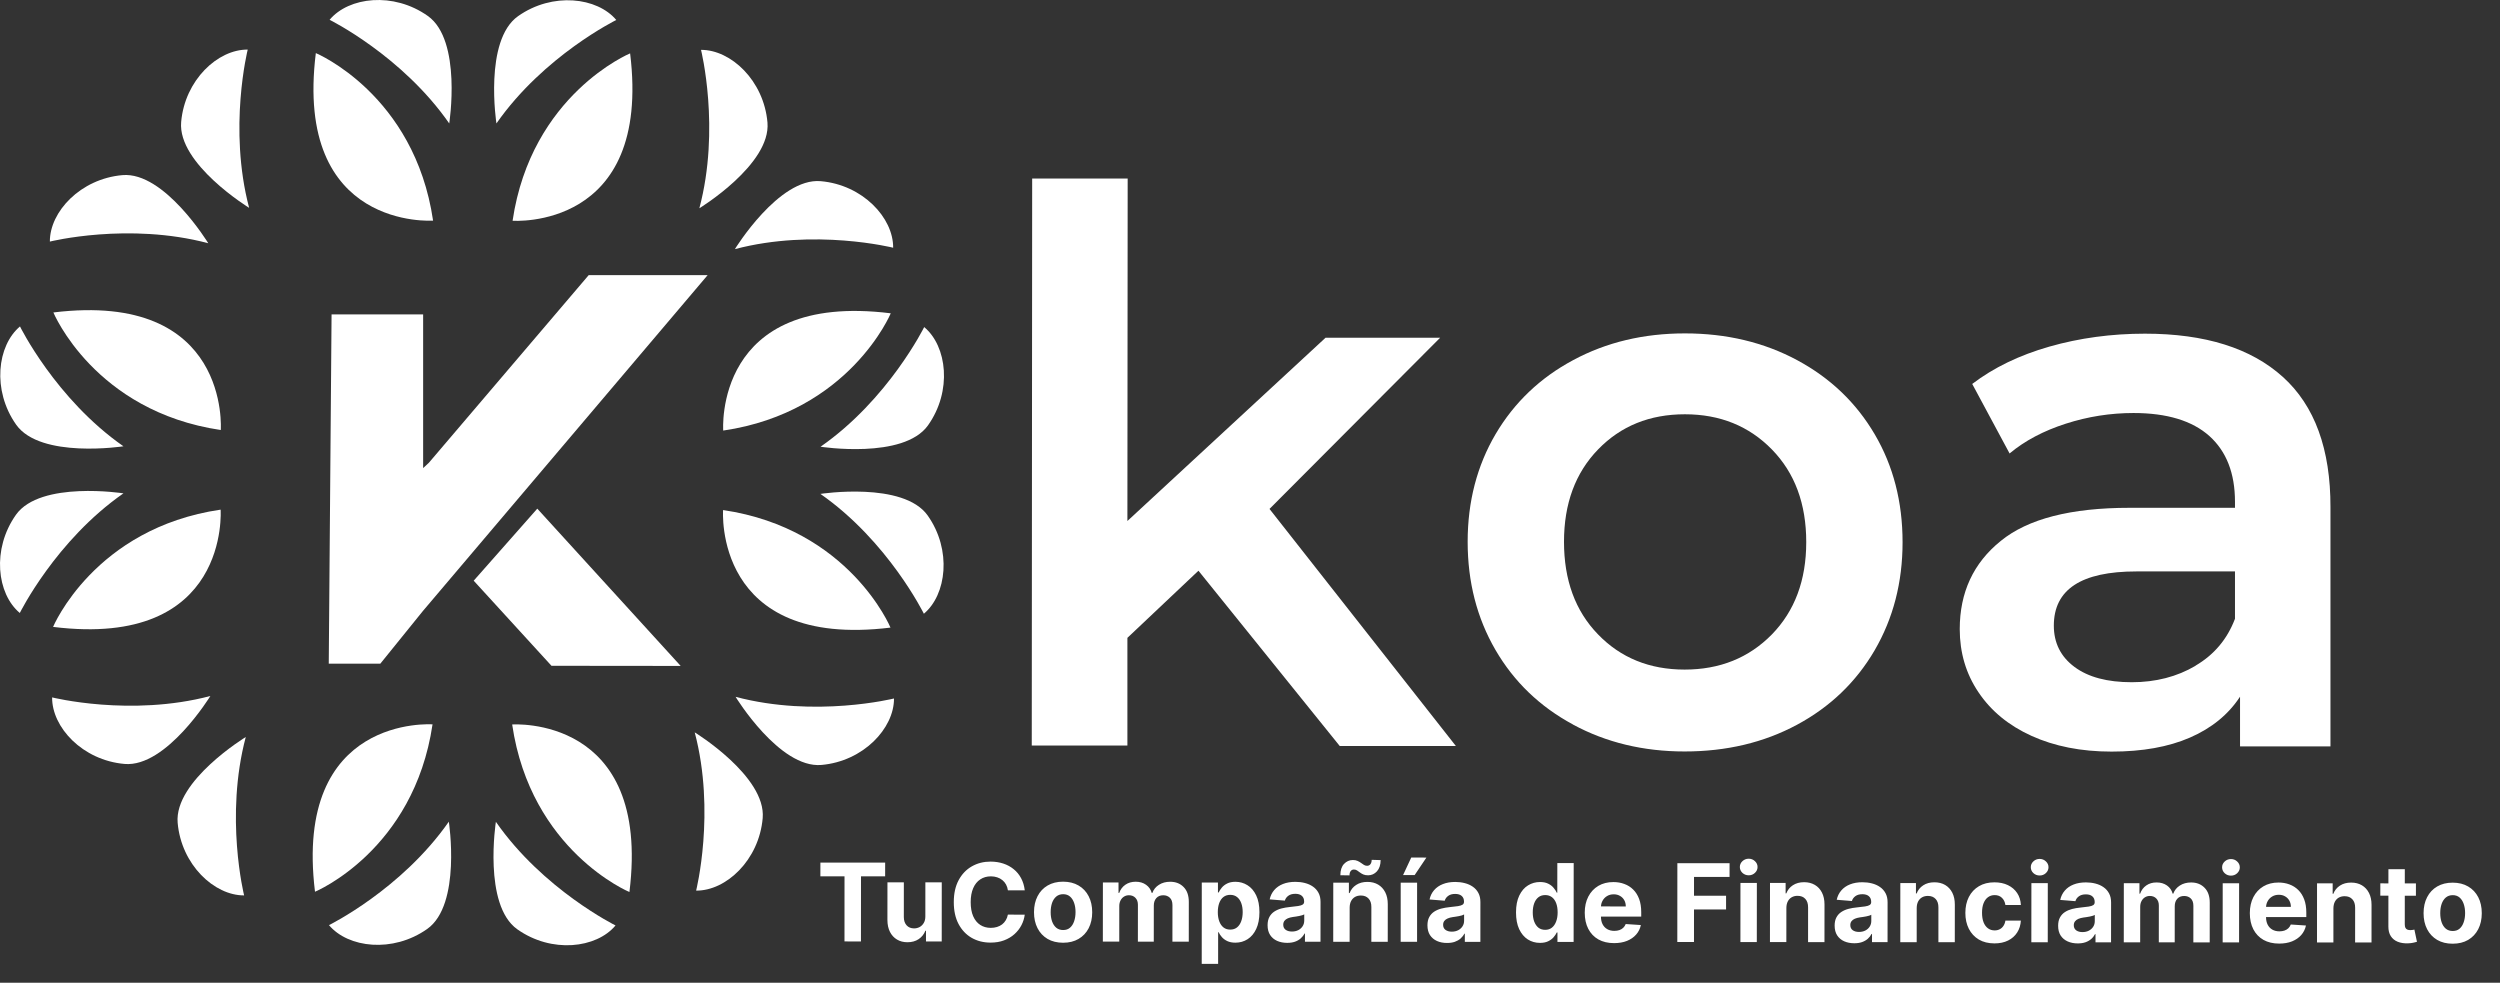 <svg width="145" height="57" viewBox="0 0 145 57" fill="none" xmlns="http://www.w3.org/2000/svg">
<rect x="0" y="0" width="145" height="57" fill="#333333" stroke="none"/>
<path d="M69.518 33.094L65.389 36.995V43.242H59.842L59.866 10.353H65.405L65.389 30.218L76.881 19.589H83.528L73.631 29.518L84.44 43.267H77.704L69.51 33.102L69.518 33.094Z" fill="white"/>
<path d="M91.233 42.021C89.311 40.986 87.812 39.545 86.737 37.696C85.662 35.847 85.124 33.754 85.124 31.424C85.124 29.086 85.67 27.009 86.745 25.177C87.828 23.344 89.327 21.911 91.249 20.884C93.171 19.85 95.33 19.337 97.724 19.337C100.143 19.337 102.318 19.858 104.24 20.892C106.163 21.927 107.661 23.36 108.736 25.193C109.812 27.026 110.349 29.111 110.349 31.448C110.349 33.786 109.804 35.871 108.728 37.72C107.645 39.569 106.146 41.003 104.224 42.037C102.302 43.071 100.127 43.585 97.708 43.585C95.314 43.585 93.155 43.063 91.241 42.029L91.233 42.021ZM102.766 36.8C104.094 35.44 104.762 33.656 104.762 31.44C104.762 29.225 104.102 27.433 102.774 26.073C101.447 24.712 99.761 24.028 97.724 24.028C95.688 24.028 94.01 24.704 92.691 26.065C91.371 27.425 90.712 29.209 90.712 31.424C90.712 33.639 91.363 35.431 92.683 36.792C93.994 38.152 95.672 38.836 97.708 38.836C99.744 38.836 101.43 38.16 102.766 36.8Z" fill="white"/>
<path d="M132.406 21.862C134.255 23.531 135.176 26.056 135.167 29.42V43.291H129.922V40.408C129.246 41.442 128.277 42.232 127.022 42.778C125.768 43.324 124.253 43.593 122.477 43.593C120.702 43.593 119.154 43.283 117.827 42.68C116.499 42.078 115.473 41.231 114.748 40.147C114.023 39.072 113.665 37.85 113.665 36.49C113.665 34.364 114.455 32.654 116.043 31.375C117.623 30.088 120.115 29.453 123.512 29.453H129.629V29.103C129.629 27.449 129.132 26.179 128.146 25.291C127.153 24.403 125.687 23.955 123.74 23.955C122.412 23.955 121.101 24.159 119.814 24.574C118.527 24.989 117.444 25.559 116.556 26.301L114.389 22.269C115.628 21.324 117.126 20.599 118.869 20.102C120.612 19.605 122.461 19.353 124.408 19.353C127.894 19.353 130.557 20.192 132.406 21.862ZM127.34 38.608C128.423 37.973 129.181 37.069 129.629 35.888V33.143H123.911C120.718 33.143 119.122 34.185 119.122 36.287C119.122 37.288 119.521 38.087 120.319 38.681C121.117 39.276 122.225 39.569 123.642 39.569C125.027 39.569 126.265 39.251 127.34 38.616V38.608Z" fill="white"/>
<path d="M34.145 15.957L24.876 26.838L24.542 27.148V18.237H19.231C19.231 18.278 19.068 38.494 19.068 38.494H22.058L24.534 35.431L41.044 15.957H34.145Z" fill="white"/>
<path d="M27.474 33.68L31.163 29.502L39.479 38.624L31.986 38.616L27.474 33.68Z" fill="white"/>
<path d="M18.318 3.079C18.318 3.079 24.044 5.466 25.119 12.796C25.119 12.796 17.04 13.375 18.318 3.079Z" fill="white"/>
<path d="M19.117 1.149C19.117 1.149 23.32 3.226 26.056 7.16C26.056 7.16 26.806 2.346 24.818 0.929C22.823 -0.488 20.224 -0.179 19.117 1.149Z" fill="white"/>
<path d="M36.547 3.095C36.547 3.095 30.813 5.474 29.73 12.804C29.73 12.804 37.81 13.391 36.547 3.095Z" fill="white"/>
<path d="M35.749 1.157C35.749 1.157 31.538 3.226 28.793 7.16C28.793 7.16 28.052 2.346 30.048 0.937C32.043 -0.472 34.642 -0.163 35.749 1.165V1.157Z" fill="white"/>
<path d="M40.661 2.9C40.661 2.9 41.793 7.453 40.563 12.079C40.563 12.079 44.725 9.538 44.513 7.103C44.302 4.667 42.388 2.884 40.661 2.892V2.9Z" fill="white"/>
<path d="M51.803 14.368C51.803 14.368 47.249 13.228 42.623 14.45C42.623 14.45 45.172 10.296 47.6 10.508C50.035 10.719 51.819 12.633 51.803 14.368Z" fill="white"/>
<path d="M51.664 18.172C51.664 18.172 49.278 23.898 41.947 24.973C41.947 24.973 41.369 16.893 51.664 18.172Z" fill="white"/>
<path d="M53.603 18.97C53.603 18.97 51.526 23.173 47.592 25.91C47.592 25.91 52.406 26.659 53.823 24.672C55.24 22.676 54.931 20.078 53.603 18.97Z" fill="white"/>
<path d="M51.648 36.401C51.648 36.401 49.27 30.666 41.939 29.583C41.939 29.583 41.353 37.663 51.648 36.401Z" fill="white"/>
<path d="M53.587 35.602C53.587 35.602 51.518 31.391 47.584 28.646C47.584 28.646 52.398 27.905 53.807 29.901C55.216 31.896 54.906 34.495 53.579 35.602H53.587Z" fill="white"/>
<path d="M51.843 40.514C51.843 40.514 47.29 41.646 42.664 40.416C42.664 40.416 45.205 44.578 47.641 44.367C50.076 44.155 51.86 42.241 51.852 40.514H51.843Z" fill="white"/>
<path d="M40.375 51.656C40.375 51.656 41.516 47.103 40.294 42.477C40.294 42.477 44.448 45.026 44.236 47.453C44.024 49.889 42.11 51.672 40.375 51.656Z" fill="white"/>
<path d="M36.507 51.738C36.507 51.738 30.781 49.351 29.706 42.02C29.706 42.02 37.785 41.442 36.507 51.738Z" fill="white"/>
<path d="M35.701 53.676C35.701 53.676 31.498 51.599 28.761 47.665C28.761 47.665 28.012 52.479 29.999 53.896C31.995 55.313 34.593 55.004 35.701 53.676Z" fill="white"/>
<path d="M18.27 51.721C18.27 51.721 24.004 49.343 25.087 42.013C25.087 42.013 17.008 41.426 18.27 51.721Z" fill="white"/>
<path d="M19.076 53.66C19.076 53.66 23.287 51.591 26.032 47.657C26.032 47.657 26.773 52.471 24.778 53.88C22.782 55.289 20.184 54.979 19.076 53.652V53.66Z" fill="white"/>
<path d="M14.157 51.925C14.157 51.925 13.025 47.372 14.255 42.746C14.255 42.746 10.092 45.287 10.304 47.722C10.516 50.158 12.43 51.941 14.157 51.933V51.925Z" fill="white"/>
<path d="M3.023 40.449C3.023 40.449 7.576 41.589 12.202 40.367C12.202 40.367 9.653 44.521 7.225 44.309C4.79 44.098 3.006 42.184 3.023 40.449Z" fill="white"/>
<path d="M3.079 36.36C3.079 36.36 5.466 30.634 12.796 29.559C12.796 29.559 13.374 37.639 3.079 36.36Z" fill="white"/>
<path d="M1.149 35.553C1.149 35.553 3.226 31.351 7.16 28.614C7.16 28.614 2.346 27.865 0.929 29.852C-0.488 31.848 -0.179 34.446 1.149 35.553Z" fill="white"/>
<path d="M3.096 18.123C3.096 18.123 5.474 23.857 12.805 24.941C12.805 24.941 13.391 16.861 3.096 18.123Z" fill="white"/>
<path d="M1.157 18.929C1.157 18.929 3.226 23.14 7.16 25.885C7.16 25.885 2.346 26.627 0.937 24.631C-0.472 22.635 -0.162 20.037 1.165 18.929H1.157Z" fill="white"/>
<path d="M2.9 14.01C2.9 14.01 7.453 12.878 12.08 14.108C12.08 14.108 9.538 9.945 7.103 10.157C4.668 10.369 2.884 12.283 2.892 14.01H2.9Z" fill="white"/>
<path d="M14.368 2.876C14.368 2.876 13.228 7.429 14.45 12.055C14.45 12.055 10.296 9.506 10.507 7.078C10.719 4.643 12.633 2.859 14.368 2.876Z" fill="white"/>
<path d="M47.582 50.826L47.583 50.029L51.339 50.032L51.338 50.829L49.938 50.828L49.935 54.604L48.98 54.603L48.982 50.827L47.582 50.826ZM53.67 53.146L53.671 51.176L54.622 51.177L54.62 54.607L53.707 54.606L53.707 53.983L53.671 53.983C53.594 54.184 53.465 54.346 53.285 54.468C53.106 54.589 52.888 54.65 52.63 54.65C52.401 54.65 52.199 54.598 52.025 54.493C51.851 54.389 51.715 54.241 51.617 54.049C51.52 53.857 51.471 53.627 51.47 53.359L51.472 51.175L52.423 51.175L52.422 53.19C52.423 53.392 52.477 53.552 52.584 53.67C52.691 53.788 52.835 53.846 53.015 53.847C53.13 53.847 53.237 53.821 53.337 53.769C53.436 53.715 53.517 53.636 53.578 53.532C53.641 53.428 53.671 53.299 53.67 53.146ZM59.436 51.638L58.458 51.638C58.44 51.511 58.404 51.398 58.349 51.3C58.294 51.2 58.223 51.116 58.136 51.046C58.05 50.975 57.95 50.922 57.837 50.885C57.726 50.847 57.605 50.829 57.474 50.828C57.237 50.828 57.031 50.887 56.855 51.005C56.679 51.12 56.543 51.29 56.446 51.513C56.349 51.735 56.3 52.004 56.3 52.322C56.3 52.648 56.348 52.922 56.445 53.143C56.543 53.365 56.68 53.533 56.855 53.646C57.031 53.759 57.234 53.816 57.465 53.816C57.594 53.816 57.714 53.799 57.824 53.765C57.936 53.731 58.035 53.681 58.121 53.616C58.208 53.549 58.279 53.468 58.336 53.372C58.394 53.277 58.434 53.169 58.457 53.047L59.435 53.052C59.409 53.261 59.346 53.464 59.245 53.659C59.145 53.852 59.01 54.026 58.84 54.179C58.672 54.331 58.471 54.451 58.237 54.54C58.005 54.628 57.742 54.672 57.449 54.671C57.041 54.671 56.676 54.578 56.355 54.394C56.035 54.209 55.782 53.941 55.596 53.592C55.411 53.242 55.319 52.818 55.32 52.321C55.32 51.822 55.414 51.398 55.602 51.048C55.79 50.699 56.045 50.432 56.366 50.249C56.688 50.065 57.05 49.973 57.452 49.973C57.717 49.973 57.962 50.011 58.188 50.085C58.416 50.16 58.618 50.269 58.793 50.412C58.969 50.553 59.112 50.727 59.222 50.932C59.333 51.138 59.405 51.373 59.436 51.638ZM61.659 54.679C61.312 54.678 61.012 54.605 60.759 54.457C60.508 54.308 60.313 54.101 60.177 53.836C60.04 53.569 59.972 53.26 59.972 52.909C59.972 52.555 60.041 52.245 60.178 51.98C60.315 51.714 60.509 51.507 60.761 51.36C61.014 51.211 61.314 51.137 61.661 51.137C62.008 51.138 62.307 51.212 62.559 51.361C62.812 51.509 63.007 51.716 63.143 51.982C63.28 52.248 63.348 52.557 63.348 52.911C63.348 53.263 63.279 53.572 63.142 53.838C63.005 54.103 62.81 54.31 62.556 54.458C62.305 54.605 62.005 54.679 61.659 54.679ZM61.664 53.942C61.822 53.942 61.953 53.898 62.059 53.808C62.165 53.718 62.245 53.594 62.298 53.438C62.353 53.281 62.381 53.104 62.381 52.904C62.381 52.705 62.354 52.527 62.299 52.37C62.245 52.214 62.166 52.09 62.06 51.999C61.955 51.909 61.823 51.863 61.665 51.863C61.506 51.863 61.372 51.908 61.263 51.999C61.156 52.09 61.075 52.213 61.019 52.37C60.966 52.526 60.939 52.704 60.939 52.903C60.938 53.103 60.965 53.281 61.019 53.437C61.074 53.593 61.155 53.717 61.262 53.808C61.37 53.897 61.504 53.942 61.664 53.942ZM63.965 54.613L63.968 51.184L64.874 51.184L64.874 51.789L64.914 51.789C64.986 51.589 65.105 51.43 65.272 51.314C65.439 51.198 65.638 51.14 65.87 51.14C66.106 51.14 66.306 51.199 66.471 51.317C66.636 51.433 66.746 51.591 66.801 51.791L66.837 51.791C66.907 51.594 67.033 51.437 67.217 51.32C67.401 51.201 67.619 51.142 67.871 51.142C68.191 51.142 68.451 51.244 68.65 51.448C68.851 51.651 68.951 51.938 68.951 52.31L68.949 54.617L68 54.616L68.002 52.497C68.002 52.307 67.951 52.164 67.85 52.068C67.749 51.973 67.623 51.925 67.471 51.925C67.298 51.925 67.163 51.98 67.066 52.09C66.97 52.199 66.921 52.342 66.921 52.521L66.919 54.615L65.997 54.615L65.999 52.476C65.999 52.307 65.951 52.173 65.854 52.074C65.759 51.974 65.633 51.924 65.477 51.924C65.371 51.924 65.276 51.95 65.191 52.004C65.107 52.056 65.041 52.13 64.992 52.225C64.943 52.319 64.918 52.429 64.918 52.555L64.917 54.614L63.965 54.613ZM69.7 55.904L69.703 51.188L70.641 51.188L70.641 51.764L70.683 51.764C70.725 51.672 70.785 51.578 70.864 51.483C70.944 51.386 71.049 51.306 71.177 51.242C71.306 51.177 71.467 51.144 71.659 51.144C71.909 51.145 72.14 51.21 72.351 51.341C72.562 51.471 72.731 51.667 72.858 51.929C72.984 52.19 73.047 52.516 73.047 52.909C73.047 53.292 72.984 53.615 72.861 53.878C72.739 54.14 72.572 54.339 72.36 54.474C72.15 54.608 71.915 54.675 71.654 54.675C71.47 54.675 71.313 54.644 71.183 54.583C71.055 54.522 70.951 54.445 70.869 54.352C70.787 54.259 70.724 54.164 70.681 54.069L70.652 54.069L70.651 55.904L69.7 55.904ZM70.633 52.903C70.633 53.107 70.661 53.285 70.718 53.437C70.774 53.589 70.856 53.707 70.963 53.792C71.07 53.876 71.2 53.917 71.353 53.917C71.508 53.917 71.639 53.875 71.747 53.79C71.854 53.704 71.935 53.585 71.99 53.433C72.047 53.28 72.075 53.104 72.076 52.904C72.076 52.706 72.048 52.532 71.993 52.382C71.938 52.231 71.857 52.114 71.75 52.029C71.643 51.944 71.511 51.901 71.355 51.901C71.2 51.901 71.069 51.942 70.962 52.024C70.856 52.105 70.775 52.221 70.718 52.372C70.662 52.522 70.633 52.699 70.633 52.903ZM74.658 54.686C74.439 54.685 74.244 54.647 74.073 54.571C73.902 54.494 73.766 54.38 73.667 54.229C73.569 54.078 73.519 53.888 73.52 53.662C73.52 53.472 73.555 53.312 73.625 53.182C73.695 53.053 73.79 52.949 73.911 52.87C74.032 52.791 74.169 52.731 74.322 52.691C74.477 52.651 74.639 52.623 74.809 52.607C75.008 52.586 75.169 52.567 75.291 52.549C75.413 52.53 75.502 52.502 75.557 52.465C75.612 52.427 75.64 52.372 75.64 52.299L75.64 52.286C75.64 52.145 75.595 52.035 75.506 51.958C75.418 51.88 75.293 51.841 75.131 51.841C74.96 51.841 74.823 51.879 74.722 51.955C74.621 52.029 74.554 52.123 74.521 52.236L73.641 52.164C73.686 51.956 73.774 51.776 73.905 51.624C74.036 51.471 74.205 51.353 74.412 51.271C74.621 51.188 74.862 51.147 75.136 51.147C75.326 51.147 75.509 51.169 75.683 51.214C75.859 51.259 76.014 51.328 76.149 51.422C76.286 51.516 76.394 51.637 76.473 51.784C76.552 51.93 76.591 52.105 76.591 52.309L76.589 54.622L75.687 54.622L75.688 54.146L75.661 54.146C75.606 54.253 75.532 54.348 75.439 54.429C75.347 54.51 75.236 54.573 75.107 54.619C74.977 54.663 74.828 54.686 74.658 54.686ZM74.931 54.029C75.071 54.029 75.194 54.002 75.301 53.947C75.409 53.891 75.493 53.815 75.554 53.719C75.615 53.624 75.645 53.516 75.646 53.396L75.646 53.032C75.616 53.051 75.575 53.069 75.523 53.085C75.472 53.1 75.415 53.114 75.351 53.127C75.287 53.139 75.223 53.151 75.159 53.161C75.095 53.17 75.037 53.178 74.985 53.185C74.873 53.202 74.776 53.228 74.692 53.263C74.609 53.299 74.544 53.347 74.498 53.408C74.452 53.468 74.429 53.542 74.428 53.632C74.428 53.761 74.475 53.86 74.569 53.929C74.664 53.996 74.785 54.029 74.931 54.029ZM78.28 52.641L78.278 54.623L77.327 54.623L77.33 51.193L78.236 51.194L78.236 51.799L78.276 51.799C78.352 51.599 78.48 51.442 78.658 51.326C78.837 51.208 79.054 51.15 79.308 51.15C79.546 51.15 79.754 51.202 79.931 51.306C80.108 51.411 80.246 51.56 80.344 51.753C80.442 51.945 80.491 52.175 80.491 52.441L80.489 54.625L79.538 54.624L79.539 52.61C79.541 52.4 79.487 52.236 79.379 52.119C79.27 52 79.121 51.94 78.93 51.94C78.802 51.94 78.689 51.967 78.591 52.022C78.494 52.077 78.418 52.158 78.363 52.263C78.309 52.367 78.281 52.493 78.28 52.641ZM78.27 50.772L77.741 50.764C77.741 50.48 77.811 50.262 77.951 50.11C78.093 49.959 78.265 49.882 78.467 49.881C78.571 49.881 78.661 49.898 78.735 49.932C78.811 49.965 78.879 50.004 78.938 50.048C78.999 50.093 79.057 50.133 79.112 50.167C79.167 50.2 79.227 50.216 79.291 50.216C79.377 50.215 79.443 50.183 79.487 50.12C79.534 50.056 79.557 49.973 79.557 49.87L80.077 49.886C80.074 50.168 80.002 50.385 79.862 50.538C79.722 50.69 79.552 50.767 79.351 50.768C79.239 50.768 79.145 50.751 79.07 50.718C78.995 50.684 78.93 50.645 78.873 50.602C78.817 50.558 78.761 50.518 78.708 50.484C78.654 50.45 78.594 50.432 78.527 50.432C78.45 50.432 78.387 50.463 78.339 50.524C78.293 50.585 78.27 50.667 78.27 50.772ZM81.239 54.626L81.241 51.196L82.192 51.196L82.19 54.626L81.239 54.626ZM81.378 50.754L81.852 49.738L82.732 49.739L82.05 50.754L81.378 50.754ZM83.93 54.692C83.711 54.692 83.516 54.654 83.345 54.578C83.174 54.5 83.039 54.386 82.939 54.236C82.841 54.084 82.792 53.895 82.792 53.669C82.792 53.478 82.827 53.318 82.897 53.189C82.967 53.059 83.063 52.955 83.183 52.876C83.304 52.797 83.441 52.738 83.594 52.698C83.749 52.658 83.911 52.63 84.081 52.613C84.281 52.593 84.441 52.573 84.564 52.556C84.686 52.536 84.774 52.508 84.829 52.471C84.884 52.434 84.912 52.379 84.912 52.306L84.912 52.292C84.912 52.151 84.868 52.041 84.778 51.964C84.691 51.887 84.566 51.848 84.403 51.848C84.232 51.847 84.096 51.885 83.995 51.961C83.893 52.036 83.826 52.129 83.793 52.242L82.914 52.17C82.958 51.962 83.046 51.782 83.177 51.63C83.309 51.477 83.478 51.359 83.685 51.278C83.893 51.194 84.134 51.153 84.408 51.153C84.599 51.153 84.781 51.176 84.955 51.221C85.131 51.265 85.286 51.335 85.422 51.429C85.559 51.522 85.666 51.643 85.745 51.791C85.824 51.937 85.863 52.111 85.863 52.315L85.862 54.629L84.96 54.628L84.96 54.152L84.933 54.152C84.878 54.26 84.804 54.354 84.712 54.436C84.619 54.516 84.508 54.579 84.379 54.625C84.249 54.67 84.1 54.692 83.93 54.692ZM84.203 54.036C84.343 54.036 84.466 54.008 84.574 53.953C84.681 53.897 84.765 53.821 84.826 53.726C84.887 53.631 84.918 53.523 84.918 53.402L84.918 53.038C84.888 53.057 84.847 53.075 84.795 53.092C84.745 53.106 84.687 53.121 84.623 53.134C84.559 53.146 84.495 53.157 84.431 53.167C84.367 53.176 84.309 53.184 84.257 53.192C84.145 53.208 84.048 53.234 83.965 53.27C83.881 53.305 83.816 53.354 83.77 53.415C83.724 53.474 83.701 53.549 83.701 53.638C83.701 53.767 83.748 53.867 83.841 53.935C83.936 54.002 84.057 54.036 84.203 54.036ZM89.319 54.687C89.058 54.687 88.822 54.62 88.611 54.486C88.401 54.35 88.235 54.151 88.111 53.889C87.989 53.625 87.929 53.302 87.929 52.92C87.929 52.527 87.993 52.2 88.119 51.94C88.246 51.678 88.414 51.482 88.624 51.353C88.836 51.222 89.067 51.157 89.319 51.157C89.511 51.157 89.671 51.19 89.799 51.255C89.928 51.319 90.033 51.4 90.111 51.497C90.192 51.592 90.253 51.686 90.294 51.778L90.323 51.778L90.325 50.059L91.274 50.059L91.27 54.633L90.332 54.632L90.333 54.083L90.293 54.083C90.248 54.178 90.185 54.272 90.103 54.366C90.022 54.458 89.917 54.535 89.788 54.596C89.66 54.657 89.503 54.687 89.319 54.687ZM89.621 53.93C89.774 53.93 89.904 53.889 90.009 53.805C90.117 53.721 90.198 53.602 90.255 53.45C90.313 53.299 90.343 53.121 90.343 52.917C90.343 52.713 90.315 52.536 90.258 52.385C90.202 52.235 90.12 52.119 90.013 52.037C89.906 51.955 89.775 51.914 89.622 51.914C89.466 51.914 89.334 51.956 89.227 52.041C89.12 52.126 89.038 52.243 88.983 52.394C88.928 52.544 88.9 52.718 88.9 52.916C88.9 53.115 88.927 53.292 88.982 53.445C89.039 53.597 89.12 53.716 89.226 53.803C89.333 53.888 89.464 53.93 89.621 53.93ZM93.615 54.701C93.263 54.701 92.959 54.629 92.705 54.486C92.452 54.342 92.257 54.137 92.12 53.874C91.983 53.609 91.915 53.295 91.915 52.934C91.915 52.581 91.984 52.271 92.121 52.005C92.258 51.739 92.451 51.531 92.7 51.382C92.95 51.234 93.243 51.159 93.58 51.16C93.806 51.16 94.017 51.196 94.212 51.27C94.408 51.341 94.579 51.449 94.725 51.594C94.872 51.738 94.987 51.92 95.069 52.139C95.15 52.356 95.191 52.611 95.191 52.902L95.191 53.164L92.295 53.162L92.295 52.572L94.296 52.574C94.296 52.437 94.266 52.315 94.207 52.209C94.147 52.104 94.065 52.021 93.959 51.962C93.855 51.9 93.734 51.87 93.595 51.87C93.451 51.87 93.323 51.903 93.211 51.97C93.101 52.035 93.014 52.124 92.952 52.236C92.889 52.346 92.857 52.468 92.856 52.604L92.855 53.164C92.855 53.334 92.886 53.481 92.949 53.604C93.013 53.728 93.103 53.823 93.219 53.89C93.335 53.957 93.472 53.991 93.632 53.991C93.737 53.991 93.834 53.976 93.922 53.947C94.01 53.917 94.085 53.872 94.147 53.813C94.21 53.753 94.258 53.68 94.291 53.594L95.17 53.653C95.126 53.864 95.034 54.049 94.895 54.206C94.758 54.362 94.581 54.484 94.364 54.572C94.148 54.658 93.898 54.701 93.615 54.701ZM97.284 54.637L97.287 50.064L100.315 50.066L100.314 50.863L98.253 50.861L98.252 51.951L100.112 51.952L100.112 52.75L98.252 52.748L98.251 54.637L97.284 54.637ZM100.944 54.639L100.946 51.209L101.898 51.21L101.895 54.64L100.944 54.639ZM101.425 50.768C101.283 50.767 101.162 50.721 101.061 50.627C100.961 50.531 100.911 50.417 100.911 50.285C100.911 50.154 100.961 50.042 101.061 49.948C101.162 49.853 101.284 49.805 101.425 49.805C101.567 49.805 101.687 49.853 101.787 49.948C101.888 50.042 101.939 50.155 101.938 50.286C101.938 50.418 101.888 50.532 101.786 50.627C101.687 50.721 101.566 50.768 101.425 50.768ZM103.61 52.658L103.608 54.641L102.657 54.64L102.66 51.211L103.566 51.211L103.566 51.816L103.606 51.816C103.682 51.617 103.809 51.459 103.988 51.343C104.167 51.226 104.384 51.167 104.638 51.167C104.876 51.167 105.084 51.22 105.261 51.324C105.438 51.428 105.576 51.577 105.674 51.771C105.772 51.963 105.821 52.192 105.821 52.459L105.819 54.643L104.868 54.642L104.869 52.628C104.871 52.418 104.817 52.254 104.709 52.136C104.6 52.017 104.451 51.958 104.26 51.958C104.132 51.957 104.019 51.985 103.921 52.04C103.824 52.095 103.748 52.175 103.693 52.281C103.639 52.385 103.611 52.511 103.61 52.658ZM107.547 54.709C107.328 54.708 107.133 54.67 106.962 54.594C106.791 54.517 106.655 54.403 106.556 54.252C106.458 54.1 106.409 53.911 106.409 53.685C106.409 53.495 106.444 53.335 106.514 53.205C106.584 53.076 106.679 52.971 106.8 52.893C106.921 52.814 107.058 52.754 107.211 52.714C107.366 52.674 107.528 52.646 107.698 52.63C107.897 52.609 108.058 52.59 108.18 52.572C108.302 52.553 108.391 52.525 108.446 52.487C108.501 52.45 108.529 52.395 108.529 52.322L108.529 52.309C108.529 52.167 108.484 52.058 108.395 51.98C108.307 51.903 108.182 51.864 108.02 51.864C107.849 51.864 107.713 51.902 107.611 51.978C107.51 52.052 107.443 52.146 107.41 52.259L106.53 52.187C106.575 51.978 106.663 51.798 106.794 51.647C106.925 51.493 107.094 51.376 107.301 51.294C107.51 51.211 107.751 51.169 108.025 51.17C108.215 51.17 108.398 51.192 108.572 51.237C108.748 51.282 108.903 51.351 109.038 51.445C109.175 51.539 109.283 51.66 109.362 51.807C109.441 51.953 109.48 52.128 109.48 52.332L109.478 54.645L108.576 54.645L108.577 54.169L108.55 54.169C108.495 54.276 108.421 54.37 108.329 54.452C108.236 54.533 108.125 54.596 107.996 54.642C107.866 54.687 107.717 54.709 107.547 54.709ZM107.82 54.052C107.96 54.052 108.083 54.025 108.19 53.97C108.298 53.913 108.382 53.838 108.443 53.742C108.504 53.647 108.535 53.539 108.535 53.419L108.535 53.055C108.505 53.074 108.464 53.092 108.412 53.108C108.361 53.123 108.304 53.137 108.24 53.151C108.176 53.162 108.112 53.173 108.048 53.184C107.984 53.193 107.926 53.201 107.874 53.208C107.762 53.225 107.665 53.251 107.581 53.286C107.498 53.322 107.433 53.37 107.387 53.431C107.341 53.491 107.318 53.565 107.318 53.654C107.317 53.784 107.364 53.883 107.458 53.952C107.553 54.019 107.674 54.052 107.82 54.052ZM111.169 52.663L111.168 54.646L110.216 54.646L110.219 51.216L111.125 51.217L111.125 51.822L111.165 51.822C111.241 51.622 111.369 51.465 111.547 51.349C111.726 51.231 111.943 51.172 112.197 51.173C112.435 51.173 112.643 51.225 112.82 51.329C112.997 51.434 113.135 51.583 113.233 51.776C113.331 51.968 113.38 52.198 113.38 52.464L113.378 54.648L112.427 54.647L112.428 52.633C112.43 52.423 112.377 52.259 112.268 52.142C112.159 52.023 112.01 51.963 111.819 51.963C111.691 51.963 111.578 51.99 111.48 52.045C111.383 52.1 111.307 52.181 111.252 52.286C111.198 52.39 111.171 52.516 111.169 52.663ZM115.678 54.717C115.326 54.716 115.024 54.642 114.771 54.493C114.52 54.342 114.326 54.133 114.191 53.867C114.057 53.6 113.99 53.294 113.991 52.947C113.991 52.596 114.059 52.287 114.194 52.023C114.332 51.756 114.526 51.549 114.778 51.4C115.029 51.25 115.329 51.175 115.676 51.175C115.975 51.175 116.237 51.23 116.461 51.339C116.686 51.447 116.864 51.6 116.995 51.797C117.126 51.993 117.198 52.224 117.211 52.489L116.313 52.489C116.288 52.317 116.221 52.179 116.113 52.075C116.005 51.969 115.865 51.916 115.691 51.916C115.543 51.916 115.414 51.956 115.304 52.037C115.196 52.115 115.111 52.231 115.049 52.383C114.988 52.534 114.958 52.718 114.958 52.934C114.957 53.153 114.987 53.339 115.046 53.492C115.107 53.646 115.193 53.763 115.303 53.843C115.413 53.924 115.542 53.964 115.689 53.964C115.798 53.964 115.895 53.942 115.982 53.897C116.07 53.853 116.142 53.788 116.198 53.703C116.257 53.617 116.295 53.513 116.313 53.393L117.21 53.393C117.195 53.655 117.124 53.886 116.995 54.086C116.869 54.283 116.694 54.438 116.47 54.55C116.247 54.661 115.983 54.717 115.678 54.717ZM117.818 54.651L117.821 51.221L118.772 51.222L118.77 54.652L117.818 54.651ZM118.299 50.779C118.158 50.779 118.036 50.732 117.935 50.639C117.835 50.543 117.786 50.429 117.786 50.297C117.786 50.166 117.836 50.053 117.936 49.96C118.037 49.864 118.158 49.817 118.3 49.817C118.441 49.817 118.562 49.865 118.661 49.96C118.762 50.054 118.813 50.166 118.813 50.297C118.813 50.43 118.762 50.544 118.661 50.639C118.561 50.733 118.44 50.779 118.299 50.779ZM120.51 54.718C120.291 54.718 120.096 54.679 119.925 54.603C119.754 54.526 119.618 54.412 119.518 54.261C119.42 54.109 119.371 53.92 119.372 53.694C119.372 53.504 119.407 53.344 119.477 53.214C119.547 53.085 119.642 52.98 119.763 52.902C119.883 52.823 120.02 52.764 120.174 52.723C120.329 52.683 120.491 52.655 120.661 52.639C120.86 52.618 121.021 52.599 121.143 52.581C121.265 52.562 121.354 52.534 121.409 52.496C121.464 52.459 121.491 52.404 121.492 52.331L121.492 52.318C121.492 52.176 121.447 52.067 121.358 51.99C121.27 51.912 121.145 51.873 120.983 51.873C120.812 51.873 120.675 51.911 120.574 51.987C120.473 52.061 120.406 52.155 120.373 52.268L119.493 52.196C119.538 51.987 119.626 51.807 119.757 51.656C119.888 51.502 120.057 51.385 120.264 51.303C120.473 51.22 120.714 51.179 120.988 51.179C121.178 51.179 121.361 51.201 121.535 51.246C121.71 51.291 121.866 51.36 122.001 51.454C122.138 51.548 122.246 51.669 122.325 51.816C122.404 51.962 122.443 52.137 122.443 52.341L122.441 54.654L121.539 54.654L121.539 54.178L121.513 54.178C121.457 54.285 121.384 54.38 121.291 54.461C121.199 54.542 121.088 54.605 120.958 54.651C120.829 54.696 120.679 54.718 120.51 54.718ZM120.782 54.061C120.922 54.061 121.046 54.034 121.153 53.979C121.26 53.922 121.345 53.847 121.406 53.751C121.467 53.656 121.497 53.548 121.497 53.428L121.498 53.064C121.468 53.083 121.427 53.101 121.375 53.117C121.324 53.132 121.267 53.146 121.203 53.16C121.139 53.171 121.075 53.182 121.011 53.193C120.947 53.202 120.889 53.21 120.837 53.217C120.725 53.234 120.627 53.26 120.544 53.295C120.461 53.331 120.396 53.379 120.35 53.44C120.304 53.5 120.28 53.574 120.28 53.663C120.28 53.793 120.327 53.892 120.421 53.961C120.516 54.028 120.637 54.061 120.782 54.061ZM123.179 54.655L123.182 51.225L124.088 51.226L124.088 51.831L124.128 51.831C124.199 51.63 124.319 51.471 124.485 51.355C124.652 51.239 124.852 51.181 125.084 51.182C125.319 51.182 125.519 51.241 125.685 51.358C125.85 51.475 125.96 51.633 126.015 51.832L126.05 51.832C126.121 51.636 126.247 51.479 126.43 51.361C126.615 51.242 126.833 51.183 127.085 51.183C127.405 51.183 127.664 51.285 127.864 51.489C128.065 51.692 128.165 51.979 128.165 52.352L128.163 54.658L127.214 54.658L127.216 52.538C127.216 52.348 127.165 52.205 127.064 52.11C126.963 52.014 126.836 51.967 126.684 51.967C126.512 51.966 126.377 52.021 126.28 52.131C126.183 52.24 126.135 52.384 126.135 52.562L126.133 54.657L125.211 54.656L125.213 52.517C125.213 52.349 125.164 52.215 125.068 52.115C124.973 52.015 124.847 51.965 124.69 51.965C124.585 51.965 124.489 51.992 124.405 52.045C124.321 52.097 124.255 52.171 124.206 52.266C124.157 52.36 124.132 52.47 124.132 52.597L124.13 54.655L123.179 54.655ZM128.914 54.659L128.917 51.229L129.868 51.23L129.866 54.659L128.914 54.659ZM129.395 50.787C129.254 50.787 129.132 50.74 129.031 50.646C128.931 50.551 128.882 50.437 128.882 50.304C128.882 50.173 128.932 50.061 129.032 49.967C129.133 49.872 129.254 49.825 129.396 49.825C129.537 49.825 129.658 49.873 129.757 49.968C129.858 50.062 129.909 50.174 129.909 50.305C129.909 50.438 129.858 50.551 129.757 50.647C129.657 50.74 129.536 50.787 129.395 50.787ZM132.191 54.728C131.838 54.728 131.534 54.656 131.28 54.513C131.027 54.368 130.832 54.164 130.695 53.901C130.558 53.636 130.49 53.322 130.49 52.961C130.491 52.608 130.559 52.298 130.696 52.032C130.834 51.765 131.027 51.558 131.275 51.409C131.525 51.261 131.819 51.186 132.155 51.187C132.381 51.187 132.592 51.223 132.787 51.296C132.983 51.368 133.155 51.476 133.3 51.62C133.448 51.765 133.562 51.947 133.644 52.166C133.726 52.383 133.766 52.638 133.766 52.929L133.766 53.191L130.87 53.189L130.87 52.599L132.871 52.6C132.871 52.464 132.841 52.342 132.782 52.236C132.722 52.131 132.64 52.048 132.534 51.988C132.43 51.927 132.309 51.897 132.17 51.897C132.026 51.897 131.898 51.93 131.786 51.997C131.676 52.062 131.59 52.151 131.527 52.262C131.464 52.373 131.432 52.495 131.431 52.631L131.43 53.191C131.43 53.361 131.461 53.508 131.524 53.631C131.588 53.755 131.678 53.85 131.794 53.917C131.91 53.984 132.048 54.018 132.207 54.018C132.313 54.018 132.409 54.003 132.497 53.974C132.585 53.944 132.66 53.899 132.723 53.84C132.785 53.78 132.833 53.707 132.866 53.621L133.746 53.68C133.701 53.891 133.609 54.075 133.471 54.233C133.333 54.389 133.156 54.511 132.939 54.599C132.723 54.685 132.474 54.728 132.191 54.728ZM135.338 52.68L135.337 54.663L134.386 54.663L134.388 51.233L135.295 51.233L135.294 51.839L135.334 51.839C135.411 51.639 135.538 51.481 135.717 51.365C135.895 51.248 136.112 51.189 136.367 51.19C136.605 51.19 136.812 51.242 136.989 51.346C137.166 51.451 137.304 51.599 137.402 51.793C137.5 51.985 137.549 52.215 137.549 52.481L137.548 54.665L136.596 54.664L136.598 52.65C136.599 52.44 136.546 52.276 136.437 52.159C136.329 52.039 136.179 51.98 135.989 51.98C135.861 51.98 135.747 52.007 135.649 52.062C135.552 52.117 135.476 52.197 135.421 52.303C135.368 52.407 135.34 52.533 135.338 52.68ZM140.124 51.237L140.123 51.951L138.058 51.95L138.059 51.235L140.124 51.237ZM138.528 50.414L139.479 50.415L139.477 53.612C139.477 53.7 139.49 53.769 139.517 53.818C139.544 53.865 139.581 53.899 139.629 53.918C139.678 53.938 139.734 53.947 139.798 53.947C139.843 53.947 139.888 53.944 139.932 53.936C139.977 53.927 140.011 53.921 140.035 53.916L140.184 54.624C140.136 54.639 140.069 54.656 139.983 54.675C139.897 54.696 139.792 54.709 139.668 54.713C139.439 54.722 139.238 54.691 139.065 54.621C138.894 54.551 138.761 54.442 138.666 54.295C138.571 54.147 138.524 53.961 138.526 53.736L138.528 50.414ZM142.254 54.735C141.907 54.735 141.607 54.661 141.354 54.513C141.103 54.364 140.909 54.157 140.772 53.892C140.635 53.626 140.567 53.317 140.567 52.965C140.567 52.611 140.636 52.301 140.773 52.037C140.91 51.77 141.105 51.563 141.356 51.416C141.61 51.268 141.91 51.193 142.256 51.194C142.603 51.194 142.902 51.269 143.154 51.417C143.407 51.565 143.602 51.772 143.739 52.039C143.875 52.304 143.944 52.613 143.943 52.968C143.943 53.319 143.874 53.628 143.737 53.894C143.6 54.159 143.405 54.366 143.152 54.515C142.9 54.662 142.601 54.735 142.254 54.735ZM142.259 53.998C142.417 53.998 142.549 53.954 142.654 53.864C142.76 53.774 142.84 53.65 142.893 53.494C142.949 53.338 142.976 53.16 142.976 52.96C142.977 52.761 142.949 52.583 142.894 52.427C142.841 52.27 142.761 52.147 142.656 52.056C142.55 51.965 142.418 51.919 142.26 51.919C142.101 51.919 141.967 51.965 141.858 52.055C141.751 52.146 141.67 52.27 141.615 52.426C141.561 52.582 141.534 52.76 141.534 52.959C141.534 53.159 141.561 53.337 141.614 53.493C141.669 53.649 141.75 53.773 141.857 53.864C141.966 53.953 142.1 53.998 142.259 53.998Z" fill="white"/>
</svg>
